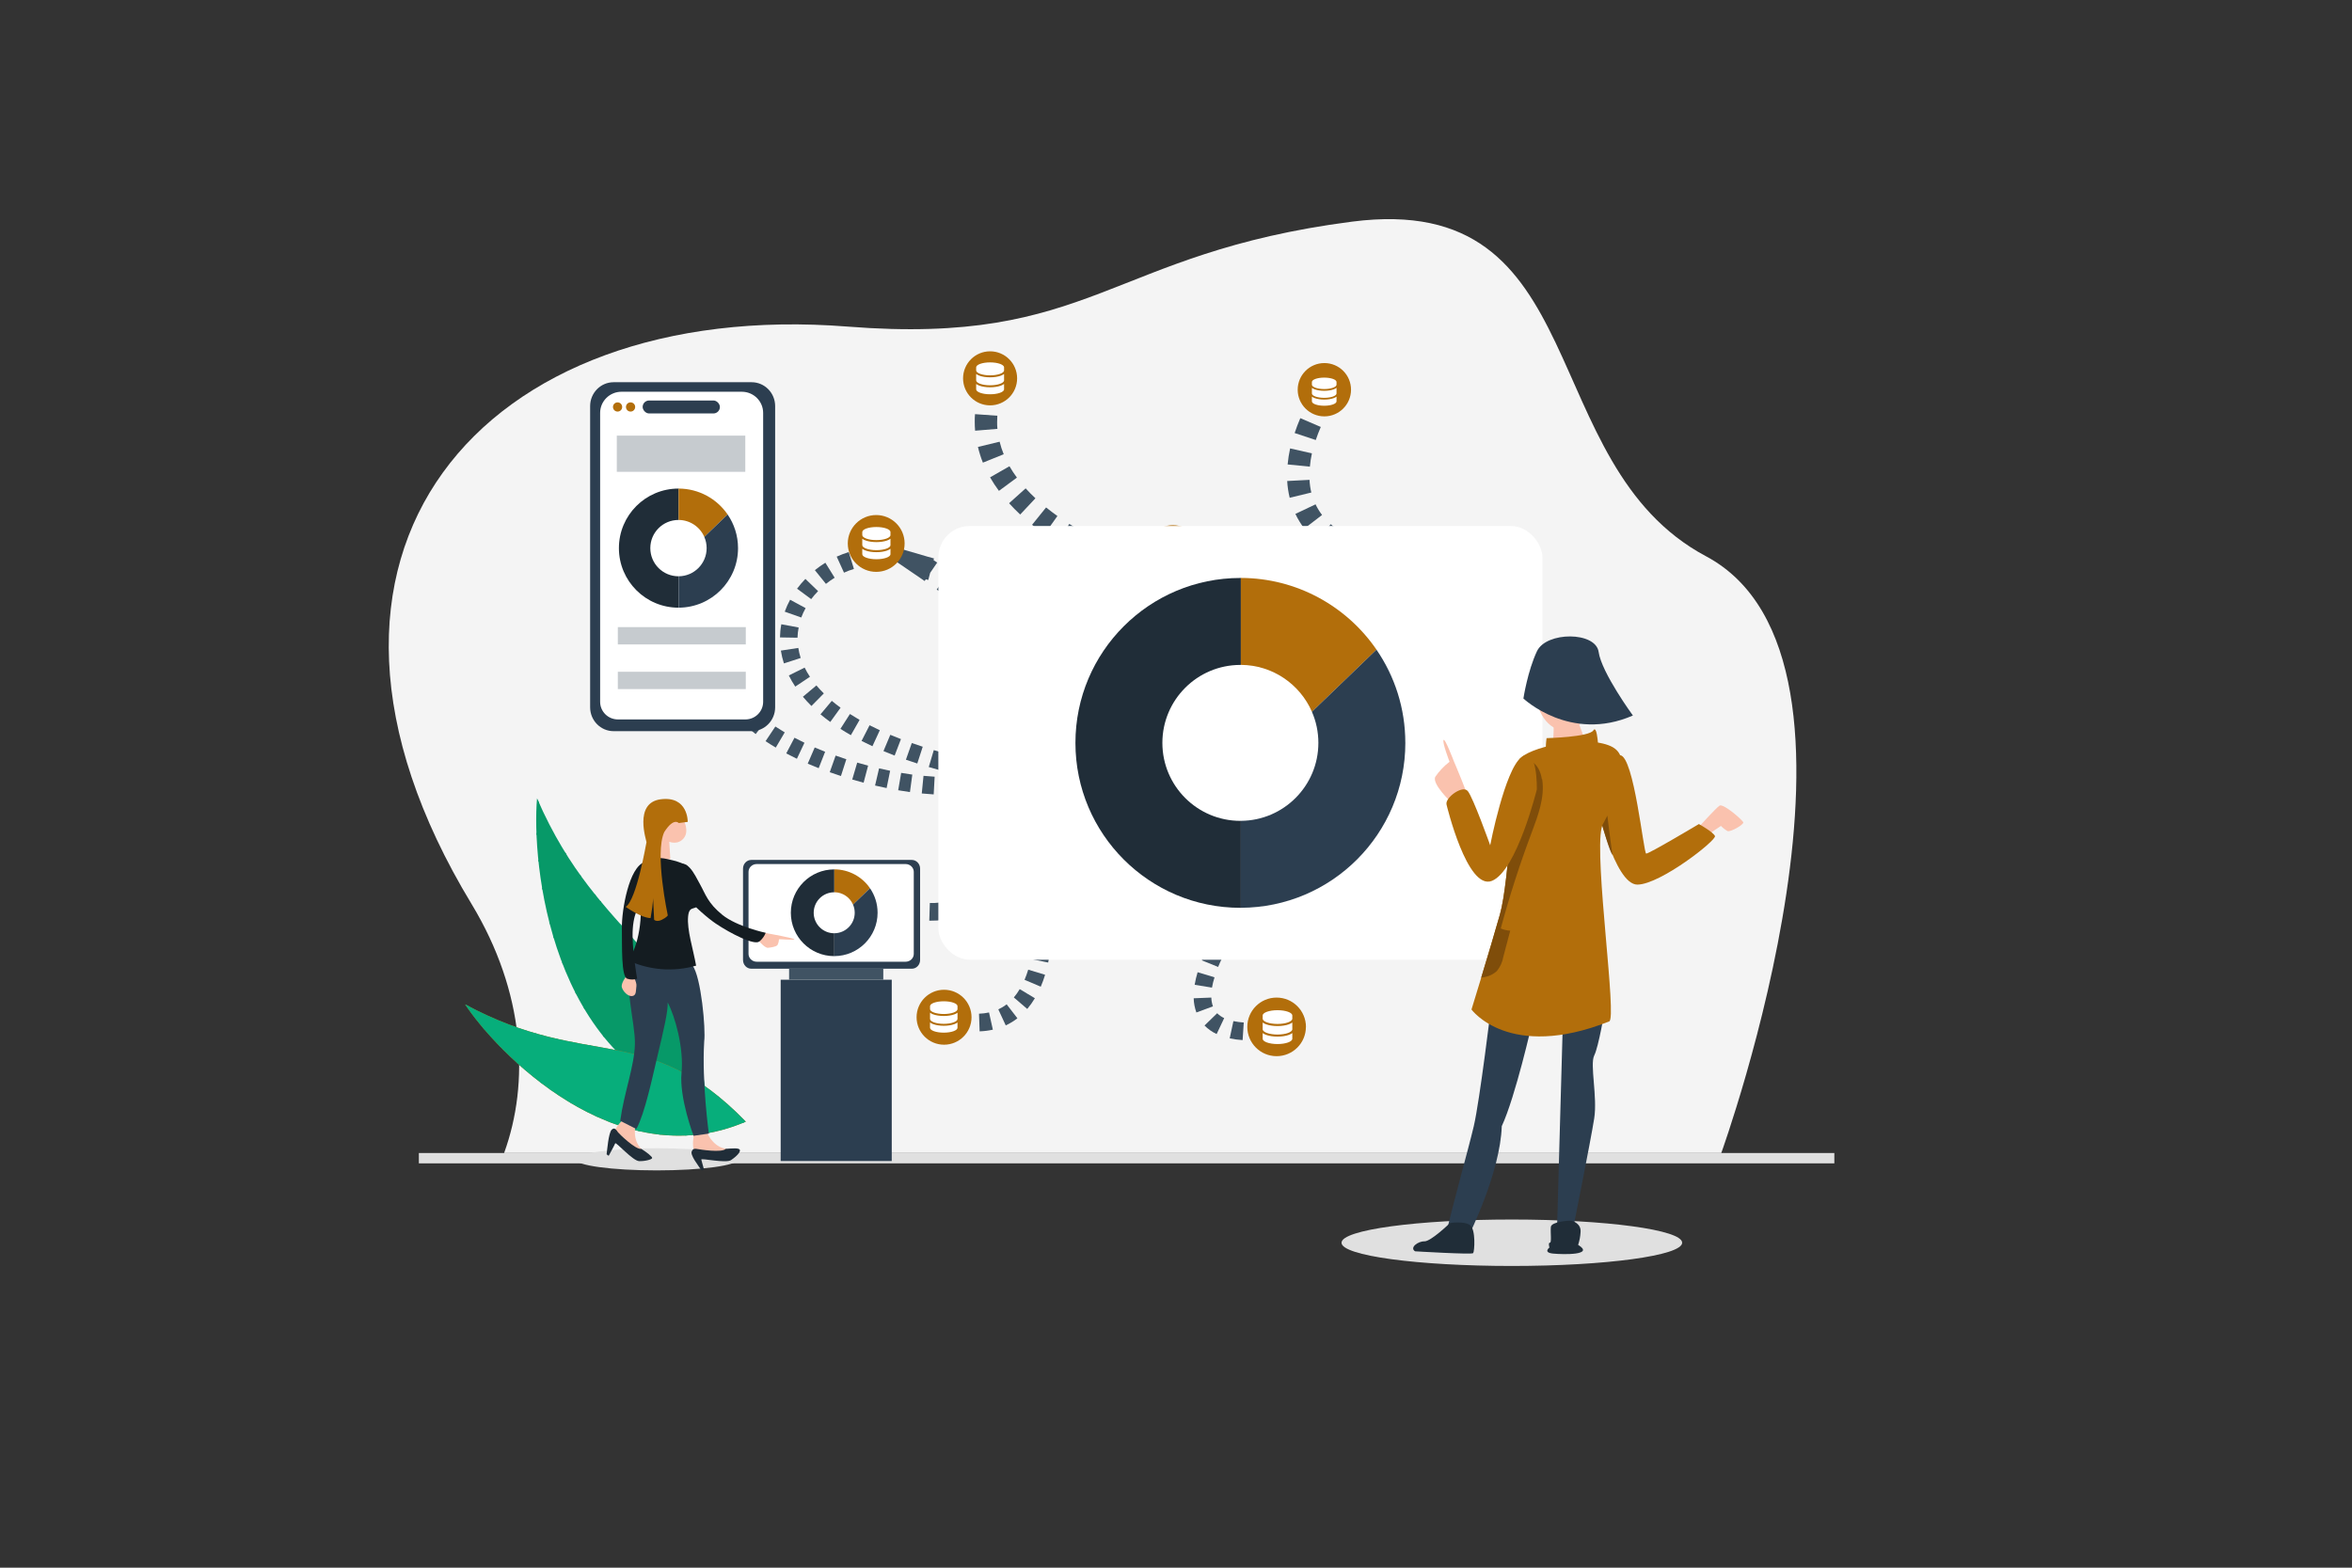 <?xml version="1.0" encoding="UTF-8"?>
<svg xmlns="http://www.w3.org/2000/svg" xmlns:xlink="http://www.w3.org/1999/xlink" id="Laag_1" data-name="Laag 1" viewBox="0 0 1200 800">
  <rect x="0" y="0" width="1200" height="800" fill="#333333" stroke="none"/>
  <defs>
    <style>
      .cls-1 {
        fill: none;
      }

      .cls-2 {
        clip-path: url(#clippath);
      }

      .cls-3 {
        fill: #fac2ae;
      }

      .cls-4 {
        fill: #f4f4f4;
      }

      .cls-5 {
        fill: #fff;
      }

      .cls-6 {
        fill: #7f4d0a;
      }

      .cls-7 {
        fill: #b26e0b;
      }

      .cls-8 {
        fill: #e0e0e0;
      }

      .cls-9 {
        fill: #202d38;
      }

      .cls-10 {
        fill: #07ae7b;
      }

      .cls-11 {
        fill: #079968;
      }

      .cls-12 {
        fill: #405363;
      }

      .cls-13 {
        fill: #141c21;
      }

      .cls-14 {
        fill: #2c3e50;
      }

      .cls-15 {
        clip-path: url(#clippath-1);
      }

      .cls-16 {
        fill: #1f3242;
        isolation: isolate;
        opacity: .25;
      }
    </style>
    <clipPath id="clippath">
      <path class="cls-1" d="m360.82,563.7c-8.64-82.81-53.94-80.53-86.82-156.31-2.8,32.31,6.27,134.74,86.82,156.31"></path>
    </clipPath>
    <clipPath id="clippath-1">
      <path class="cls-10" d="m380.53,572.38c-50.43-51.8-80.08-25.88-143.24-59.85,15.45,23.53,76.73,88.47,143.24,59.85"></path>
    </clipPath>
  </defs>
  <rect class="cls-8" x="213.7" y="588.39" width="722.19" height="5.28"></rect>
  <path class="cls-4" d="m257.2,588.39h621s91.2-251.77-7.79-304.53c-88.51-47.16-56.1-186.86-180.61-170.75s-132.12,63.41-257.34,53.55c-186.17-14.66-300.59,115.2-191.89,294.62,27.43,45.33,29.62,91.29,16.63,127.11Z"></path>
  <path class="cls-5" d="m408.07,513.93v17.21s11-8.49,10.87-8.61-10.87-8.6-10.87-8.6"></path>
  <path class="cls-12" d="m424.64,534.49l-1.47-.94,4.9-7.55,1.38.88-4.81,7.61Z"></path>
  <path class="cls-12" d="m571.18,483.93l-8.95-.93c0-.52.1-1,.13-1.53l9,.62c-.06.61-.11,1.22-.18,1.84Z"></path>
  <path class="cls-12" d="m483.27,524l-1.72-.51,2.68-8.6c.51.16,1,.32,1.52.46l-2.48,8.65Z"></path>
  <path class="cls-12" d="m499.81,526.3l-.31-9c1.72-.06,3.43-.27,5.11-.63l1.95,8.78c-2.22.49-4.48.78-6.75.85Zm-6.63-.27c-2.16-.24-4.3-.61-6.41-1.1l2-8.78c1.78.41,3.58.73,5.4.94l-.99,8.94Zm19.95-2.77l-3.78-8.17c1.51-.7,2.94-1.56,4.25-2.58l5.49,7.13c-1.84,1.43-3.84,2.64-5.96,3.62h0Zm11-8.37l-6.87-5.89c1.12-1.33,2.12-2.75,3-4.24l7.74,4.64c-1.15,1.94-2.46,3.77-3.91,5.49h.04Zm6.87-11.38l-8.27-3.51c.72-1.69,1.34-3.41,1.87-5.17l8.61,2.6c-.62,2.07-1.36,4.1-2.21,6.08Zm3.77-12.32l-8.82-1.8c.37-1.81.68-3.68.91-5.57l8.93,1.09c-.25,2.09-.6,4.24-1.01,6.28h-.01Zm1.54-12.65l-9-.31v-.62l9,.25v.68Z"></path>
  <path class="cls-12" d="m527.35,476.12v-1c.04.34.12.68.26,1h-.26Zm1.11,0l7.26-3.81c.52,1.16.73,2.44.63,3.71l-7.89.1Z"></path>
  <path class="cls-12" d="m458.43,466.45l-1.69-.69,3.52-8.28c.48.2,1,.4,1.44.58l-3.27,8.39Z"></path>
  <path class="cls-12" d="m475.45,469.81h-1.33l.29-9c1.67.06,3.34-.02,5-.23l1.13,8.93c-1.69.21-3.39.31-5.09.3Zm-7.63-.69c-2.06-.37-4.09-.88-6.09-1.51l2.71-8.58c1.64.52,3.31.93,5,1.23l-1.62,8.86Zm19-.95l-2.57-8.63c1.58-.47,3.11-1.07,4.59-1.8l4,8.08c-1.95.95-3.97,1.73-6.05,2.35h.03Zm11.55-5.73l-5.37-7.22c.59-.44,1.16-.92,1.7-1.42l6.14,6.58c-.79.73-1.63,1.42-2.5,2.06h.03Z"></path>
  <path class="cls-12" d="m502.25,458.91l-4.1-3.58,5.56-2.85c1.53,3-.71,5.58-1.46,6.43Zm-6.73-5.91v-.05c.09-.11.17-.2.23-.29-.08.11-.16.22-.23.34Z"></path>
  <path class="cls-12" d="m370.43,357.52c-.3-.58-.59-1.17-.85-1.75l8.22-3.67c.19.43.4.86.62,1.28l-7.99,4.14Z"></path>
  <path class="cls-12" d="m482.52,405.57v-9c2,0,3.83-.07,5.55-.21l.69,9c-1.96.13-4.06.2-6.24.21Zm-6.15-.18c-2-.11-4-.27-6.08-.48l.89-9c1.95.19,3.86.34,5.68.44l-.49,9.04Zm18.74-.88l-1.73-8.84c.4-.07.78-.16,1.15-.24l2.05,8.76-1.47.32Zm-30.85-.31c-1.95-.28-4-.59-6-.93l1.52-8.87c1.91.33,3.82.62,5.68.88l-1.2,8.92Zm-11.91-2.05c-1.94-.39-3.92-.83-5.89-1.29l2.05-8.76c1.88.44,3.78.85,5.64,1.23l-1.8,8.82Zm-11.74-2.74c-1.93-.51-3.89-1.06-5.8-1.62l2.54-8.63c1.83.54,3.7,1.06,5.56,1.55l-2.3,8.7Zm-11.56-3.41c-1.92-.62-3.84-1.27-5.71-1.94l3-8.48c1.78.64,3.62,1.27,5.46,1.86l-2.75,8.56Zm-11.36-4c-1.89-.74-3.77-1.51-5.59-2.3l3.57-8.26c1.72.74,3.51,1.48,5.31,2.19l-3.29,8.37Zm-11.11-4.8c-1.86-.89-3.69-1.8-5.44-2.73l4.2-8c1.64.87,3.36,1.73,5.1,2.56l-3.86,8.17Zm-10.78-5.71c-1.8-1.06-3.56-2.16-5.21-3.27l5-7.48c1.51,1,3.12,2,4.78,3l-4.57,7.75Zm-10.25-6.89c-1.7-1.32-3.32-2.68-4.8-4l6.08-6.64c1.3,1.19,2.72,2.39,4.23,3.55l-5.51,7.09Zm-9.27-8.6c-1.45-1.63-2.79-3.37-4-5.19l7.55-4.91c.96,1.46,2.02,2.86,3.18,4.17l-6.73,5.93Z"></path>
  <path class="cls-12" d="m498.42,403.71l-2.51-8.64c.46-.13.9-.28,1.32-.43l3.08,8.46c-.61.21-1.24.42-1.89.61Z"></path>
  <path class="cls-12" d="m500.73,398.09c-1.11-.22-2.2-.45-3.29-.69l1.89-8.8,3.22.68-1.82,8.81Zm-9.22-2c-2-.46-3.97-.94-5.91-1.43l2.21-8.72c1.87.47,3.79.93,5.74,1.39l-2.04,8.76Zm-11.79-3c-2-.55-3.95-1.11-5.86-1.67l2.56-8.63c1.85.55,3.74,1.08,5.67,1.61l-2.37,8.69Zm-11.72-3.47c-2-.63-3.91-1.28-5.8-1.94l3-8.5c1.81.64,3.69,1.27,5.58,1.88l-2.78,8.56Zm-11.55-4.05c-1.93-.74-3.85-1.51-5.7-2.29l3.49-8.3c1.76.74,3.59,1.48,5.43,2.18l-3.22,8.41Zm-11.33-4.77c-1.89-.87-3.76-1.78-5.55-2.7l4.09-8c1.69.86,3.45,1.72,5.23,2.54l-3.77,8.16Zm-11-5.64c-1.84-1.05-3.63-2.13-5.33-3.22l4.85-7.58c1.57,1,3.23,2,4.93,3l-4.45,7.8Zm-10.51-6.74c-1.73-1.26-3.4-2.56-5-3.88l5.78-6.89c1.41,1.17,2.92,2.35,4.48,3.49l-5.26,7.28Zm-9.61-8.15c-1.56-1.53-3-3.12-4.36-4.71l6.9-5.78c1.15,1.37,2.42,2.75,3.78,4.08l-6.32,6.41Zm-8.26-9.89c-1.21-1.82-2.31-3.73-3.28-5.69l8.07-4c.8,1.62,1.7,3.18,2.71,4.68l-7.5,5.01Zm-5.79-11.84c-.68-2.13-1.2-4.32-1.55-6.53l8.9-1.36c.27,1.74.67,3.45,1.21,5.12l-8.56,2.77Zm7-13.11l-9-.15c.04-2.25.26-4.5.68-6.71l8.85,1.65c-.34,1.72-.54,3.46-.59,5.21h.06Zm1.91-10.29l-8.48-3c.76-2.1,1.67-4.13,2.73-6.09l7.92,4.28c-.86,1.54-1.61,3.15-2.23,4.81h.06Zm5.05-9.38l-7.25-5.34c1.31-1.76,2.73-3.43,4.25-5l6.48,6.24c-1.27,1.29-2.45,2.66-3.54,4.1h.06Zm7.49-7.8l-5.65-7c1.71-1.37,3.49-2.63,5.35-3.79l4.74,7.65c-1.56.97-3.07,2.03-4.5,3.18l.06-.04Zm9.22-5.71l-3.73-8.19c2-.91,4.05-1.69,6.15-2.34l2.63,8.61c-1.74.53-3.45,1.17-5.11,1.92h.06Zm10.27-3.12l-1.39-8.89c2.21-.35,4.44-.53,6.67-.53v9c-1.79,0-3.57.14-5.34.42h.06Z"></path>
  <path class="cls-12" d="m519.04,328.9l-3.39-2.37,6.44-9.4,3.44,2.37-6.49,9.4Zm-9.72-6.59l-6.33-4.29,6.44-9.4,6.33,4.29-6.44,9.4Zm-12.53-8.58l-6.33-4.29,5.86-8.57,1.94-11.07c2.53.43,4.96.82,7.34,1.16l-1.62,11.28c-1.63-.23-3.3-.49-5.06-.77l4.18,2.86-6.3,9.4Zm-12.53-8.58l-6.33-4.29,3.8-5.49,1.99-8.54c2.4.56,4.86,1.09,7.28,1.58l-1.35,6.64,1.03.7-1.59,2.39-.28,1.37-.58-.11-3.95,5.76Zm44.13-1h-.87l.08-11.39h.8c2.21,0,4.37-.06,6.33-.2l.73,11.39c-2.2.06-4.62.14-7.06.14v.06Zm-8.78-.28c-2.53-.16-5.14-.38-7.82-.67l1.2-11.39c2.53.27,4.97.48,7.33.62l-.71,11.44Zm24.05-.85l-1.85-11.24c2.23-.35,4.44-.87,6.59-1.54l3.44,10.86c-2.69.82-5.44,1.44-8.23,1.86l.04.06Zm16.29-5.52l-5.76-9.83c.76-.44,1.49-.94,2.18-1.48-.95-.44-1.99-.94-3.09-1.48l5.06-10.21c2.85,1.4,5.18,2.44,6.63,3.06l-3.8,8.78,6.02,5.14c-2.06,2.4-4.51,4.44-7.25,6.02Zm-88.17-1l-32.91-22.49,34.36,10.05s1.27.35,3.29.91l-.23.85,1.87,1.27-3.59,5.24-.95,3.63-1.27-.34-.58.89Zm74.52-15.47c-2.32-1.27-4.61-2.65-6.8-4.02l6.05-9.64c2.02,1.27,4.15,2.53,6.33,3.72l-5.58,9.95Zm-13.4-8.42c-2.2-1.56-4.33-3.18-6.33-4.8l7.15-8.86c1.82,1.48,3.8,2.95,5.78,4.37l-6.61,9.29Zm-12.39-10.05c-2.01-1.89-3.92-3.8-5.67-5.76l8.45-7.59c1.53,1.7,3.21,3.4,4.99,5.06l-7.77,8.29Zm-10.85-12.07c-1.64-2.21-3.15-4.51-4.52-6.9l9.9-5.66c1.15,2,2.42,3.94,3.8,5.8l-9.18,6.76Zm-8.18-14.4c-1.04-2.61-1.88-5.28-2.53-8.01l11.07-2.68c.53,2.18,1.22,4.32,2.08,6.4l-10.62,4.29Zm-3.97-16.3c-.13-1.49-.19-3-.19-4.49s0-2.65.14-3.96l11.39.81c-.08,1.05-.11,2.11-.11,3.16s0,2.37.15,3.54l-11.38.94Zm12.29-14.35l-11.14-2.4c.58-2.71,1.35-5.38,2.28-7.99l10.73,3.8c-.76,2.14-1.38,4.33-1.87,6.54v.05Z"></path>
  <path class="cls-12" d="m736.46,295.58c-1.62,0-3.2-.15-4.75-.25l.72-11.39c1.48.1,2.99.18,4.52.24l-.49,11.4Zm-12.52-.89c-2.66-.27-5.28-.59-7.78-.96l1.65-11.26c2.34.34,4.8.65,7.29.9l-1.15,11.33Zm-15.55-2.32c-2.67-.53-5.28-1.14-7.75-1.8l2.95-11.01c2.23.59,4.59,1.15,7.04,1.63l-2.24,11.18Zm-15.43-4.18c-2.56-.9-5.07-1.93-7.53-3.09l4.85-10.3c2.02.95,4.2,1.85,6.49,2.66l-3.81,10.73Zm-14.82-7.07c-2.39-1.51-4.65-3.2-6.77-5.06l7.59-8.53c1.67,1.48,3.46,2.82,5.34,4.01l-6.16,9.58Zm-12.66-11.39c-1.78-2.32-3.32-4.83-4.57-7.48l10.29-4.89c.91,1.92,2.02,3.74,3.32,5.43l-9.04,6.94Zm-7.48-15.73c-.69-2.8-1.11-5.66-1.27-8.54l11.39-.59c.1,2.18.41,4.34.91,6.47l-11.04,2.67Zm10.34-15.86l-11.39-1.13c.26-2.75.68-5.48,1.27-8.18l11.12,2.53c-.49,2.23-.83,4.49-1.04,6.77h.04Zm3-13.58l-10.81-3.58c.84-2.53,1.8-5.06,2.89-7.59l10.45,4.49c-.99,2.27-1.84,4.49-2.57,6.68h.04Zm5.62-13.1l-10.12-5.3c1.26-2.44,2.64-4.82,4.15-7.11l9.44,6.33s-1.54,2.35-3.51,6.09h.04Z"></path>
  <path class="cls-12" d="m640.42,530.85l-.29-9c1.78-.06,3.69-.19,5.67-.39l.92,8.95c-2.19.23-4.31.38-6.3.44Zm-6.43-.08c-2.22-.14-4.42-.43-6.59-.89l1.89-8.8c1.74.36,3.51.6,5.28.71l-.58,8.98Zm-13.26-3.09c-2.3-1.07-4.4-2.55-6.18-4.36l6.46-6.26c1.04,1.03,2.25,1.88,3.58,2.49l-3.86,8.13Zm-10.33-11c-.84-2.33-1.31-4.78-1.38-7.25l9-.36c.04,1.53.32,3.04.83,4.48l-8.45,3.13Zm8-12.69l-8.88-1.44c.36-2.17.87-4.32,1.51-6.42l8.62,2.6c-.55,1.73-.98,3.49-1.29,5.27h.04Zm3.12-10.54l-8.34-3.38c.76-1.88,1.63-3.82,2.58-5.77l8.08,4c-.9,1.75-1.68,3.49-2.36,5.18l.04-.03Zm5-10.26l-7.83-4.44c1.87-3.29,3.28-5.36,3.33-5.45l7.44,5.07-3.72-2.53,3.72,2.53s-1.31,1.91-2.97,4.85l.03-.03Z"></path>
  <path class="cls-7" d="m612.86,282.46c0,7.98-6.47,14.44-14.44,14.44s-14.44-6.47-14.44-14.44,6.47-14.44,14.44-14.44h0c7.98,0,14.44,6.47,14.44,14.44"></path>
  <path class="cls-7" d="m518.94,193.06c0,7.61-6.16,13.79-13.78,13.8-7.61,0-13.79-6.16-13.8-13.78,0-7.61,6.16-13.79,13.78-13.8h.02c7.61,0,13.77,6.17,13.78,13.78"></path>
  <path class="cls-7" d="m506.27,294.29c0,7.47-6.04,13.52-13.5,13.53-7.47,0-13.52-6.04-13.53-13.5,0-7.47,6.04-13.52,13.5-13.53h.01c7.46,0,13.51,6.04,13.52,13.5"></path>
  <path class="cls-7" d="m380.34,343.82c0,9.44-7.64,17.09-17.08,17.1s-17.09-7.64-17.1-17.08,7.64-17.09,17.08-17.1h.02c9.43,0,17.08,7.65,17.08,17.08"></path>
  <g>
    <rect class="cls-5" x="478.75" y="268.42" width="308.19" height="221.33" rx="16.03" ry="16.03"></rect>
    <g>
      <path class="cls-9" d="m593.05,379.09c0,21.98,17.82,39.8,39.8,39.8.08,0,.16,0,.24,0v44.37h-.24c-46.48,0-84.16-37.68-84.16-84.16s37.68-84.16,84.16-84.16h.24v44.37c-.08,0-.16,0-.24,0-21.98,0-39.8,17.82-39.8,39.8Z"></path>
      <path class="cls-7" d="m702.29,331.52l-32.93,31.71c-6.09-14.02-20.03-23.85-36.27-23.94v-44.37c28.73.08,54.07,14.55,69.2,36.59Z"></path>
      <path class="cls-14" d="m717.01,379.09c0,46.4-37.55,84.03-83.93,84.16v-44.37c21.87-.13,39.56-17.89,39.56-39.79,0-5.63-1.17-11-3.29-15.86l32.93-31.71c9.29,13.53,14.72,29.91,14.72,47.57Z"></path>
    </g>
  </g>
  <path class="cls-7" d="m495.68,519.1c0,7.74-6.28,14.02-14.02,14.02s-14.02-6.28-14.02-14.02c0-7.74,6.28-14.02,14.02-14.02h0c7.74,0,14.02,6.28,14.02,14.02"></path>
  <path class="cls-7" d="m689.3,198.86c0,7.51-6.08,13.61-13.59,13.62-7.51,0-13.61-6.08-13.62-13.59,0-7.51,6.08-13.61,13.59-13.62h.03c7.51,0,13.59,6.09,13.59,13.59"></path>
  <path class="cls-7" d="m666.28,524.02c0,8.26-6.69,14.95-14.95,14.95s-14.95-6.69-14.95-14.95c0-8.26,6.69-14.95,14.95-14.95.01,0,.02,0,.03,0,8.25.03,14.92,6.7,14.95,14.95"></path>
  <g>
    <path class="cls-8" d="m858.25,634.18c0,6.54-38.91,11.85-86.9,11.85s-86.9-5.24-86.9-11.85,38.91-11.85,86.9-11.85,86.9,5.24,86.9,11.85"></path>
    <path class="cls-14" d="m737.4,631.37l12.03-.96s16.03-32.06,16.78-55.72c6.99-15.07,15.47-52.66,15.47-52.66l-20.71-9.93s-6.03,49.85-9.05,62.62c-3.02,12.78-10.29,38.14-14.49,56.65"></path>
    <path class="cls-14" d="m797.35,522.41l-3.06,108.96h7.45s9.93-49.62,11.64-60.68c1.71-11.06-2.29-27.48,0-32.06s5.35-23.09,5.35-23.09l-21.38,6.87Z"></path>
    <path class="cls-9" d="m722.01,638.55s28.94,1.75,29.61.93,1.43-12.13-1.63-14.31-10.21-1.05-10.21-1.05c0,0-9.72,9.44-13.07,9.35s-7.69,3.3-4.7,5.09"></path>
    <path class="cls-9" d="m790.64,636.51s-3.64,2.67,1.75,3.2,21.36.82,12.78-4.44c.7-2.1,1.12-4.28,1.24-6.48.38-4.39-3.81-5.63-4.67-5.82s-10.22.38-10.49,3.15.49,8.02-.47,8.02-.28,2.38-.28,2.38"></path>
    <path class="cls-3" d="m866.64,422.12s8.74-9.67,10.66-10.98,11.8,7.38,12.13,8.51-6.55,5.09-8.04,4.44c-1.24-.71-2.37-1.59-3.36-2.62l-7.13,4.81-4.26-4.16Z"></path>
    <path class="cls-7" d="m814.31,409.26s9.35,42.35,21.17,42.16,40.46-22.72,39.5-24.8-8.2-6.1-8.2-6.1c0,0-25.57,15.26-26.9,15.07s-6.19-49.69-13.3-50.21-12.23,23.89-12.23,23.89"></path>
    <path class="cls-7" d="m750.76,515.16s19.09,26.32,70.23,6.1c4.19-1.14-7.64-82.81-3.83-98.84,3.81-16.03,17.86-35.5,4.74-41.6-13.13-6.1-43.28.77-46.7,6.87-3.5,8.39-4.96,61.44-9.93,79-4.96,17.57-14.51,48.47-14.51,48.47"></path>
    <path class="cls-6" d="m786.66,397.65c-.54-3.58-2.11-7.36-5.35-9.04-1.85-.82-3.84-1.28-5.86-1.38-.1.12-.18.25-.26.38-3.5,8.39-4.96,61.44-9.93,79-2.6,9.23-6.48,22.13-9.56,32.32.51-.1,1.05-.16,1.56-.28,2.38-.4,4.6-1.46,6.4-3.06,1.76-2.12,2.91-4.67,3.36-7.39l3.5-13.27c-1.66-.09-3.3-.47-4.82-1.14,4.45-16.51,9.69-32.79,15.73-48.85,3.27-8.74,6.83-18.02,5.4-27.3"></path>
    <path class="cls-3" d="m740.93,409.89c-.49-.37-10.57-9.95-8.62-13.51,2-2.92,4.44-5.49,7.25-7.64,0,0-3.69-9.6-3.08-11.08s5.24,10.7,5.24,10.7c0,0,7.87,18.33,7.13,19.07s-7.99,2.46-7.99,2.46"></path>
    <path class="cls-7" d="m738.03,410.59s10.49,44.01,23.16,38.92,22.9-46.61,22.9-46.61c0,0,.58-22.83-7.88-16.46-8.46,6.36-15.91,44.9-15.91,44.9,0,0-8.74-24.47-11.45-27.67s-11.69,3.5-10.82,6.87"></path>
    <path class="cls-6" d="m817.45,421.25l2.64-5.03s1.54,13.28,2.64,20.01c-1.24-.79-5.24-14.98-5.24-14.98"></path>
    <path class="cls-3" d="m812.93,351.75c0,11.62-6.61,20.97-14.75,20.97s-14.77-9.42-14.77-20.97,6.61-21.06,14.77-21.06,14.75,9.44,14.75,21.06"></path>
    <path class="cls-3" d="m804.66,366.7c0,.38,5.72,15.52,5.72,15.52l-18.82,3.2s1.91-13.58.77-18.04,12.34-.63,12.34-.63"></path>
    <path class="cls-7" d="m789.07,376.68s21.69-.51,23.86-3.95,2.67,11.2,2.67,11.2c0,0-23.54,2.92-25.69,2.41s-.84-9.67-.84-9.67"></path>
    <path class="cls-14" d="m777.18,356.39s23.91,22.72,55.93,8.74c0,0-16.03-21.95-17.48-32.44s-26.69-10.49-31.46-.38c-4.77,10.1-6.9,24.03-6.9,24.03"></path>
  </g>
  <path class="cls-7" d="m461.54,277.33c0,8.01-6.49,14.5-14.5,14.5s-14.5-6.49-14.5-14.5,6.49-14.5,14.5-14.5h0c8.01,0,14.5,6.49,14.5,14.5"></path>
  <path class="cls-14" d="m465.23,494.34h-81.93c-2.32,0-4.21-1.99-4.21-4.45h0v-46.61c0-2.46,1.88-4.45,4.21-4.45h81.93c2.32,0,4.21,1.99,4.21,4.45h0v46.61c0,2.46-1.88,4.45-4.21,4.45h0"></path>
  <path class="cls-5" d="m386.06,440.93h75.99c2.29,0,4.16,1.79,4.16,4v41.84c0,2.21-1.86,4-4.16,4h-75.99c-2.29,0-4.16-1.79-4.16-4v-41.84c0-2.21,1.86-4,4.16-4Z"></path>
  <g>
    <path class="cls-9" d="m415.15,465.78c0,5.78,4.69,10.47,10.47,10.47.02,0,.04,0,.06,0v11.67h-.06c-12.22,0-22.13-9.91-22.13-22.13s9.91-22.13,22.13-22.13h.06v11.67s-.04,0-.06,0c-5.78,0-10.47,4.69-10.47,10.47Z"></path>
    <path class="cls-7" d="m443.88,453.27l-8.66,8.34c-1.6-3.69-5.27-6.27-9.54-6.3v-11.67c7.55.02,14.22,3.83,18.2,9.62Z"></path>
    <path class="cls-14" d="m447.75,465.78c0,12.2-9.88,22.1-22.07,22.13v-11.67c5.75-.03,10.4-4.71,10.4-10.46,0-1.48-.31-2.89-.86-4.17l8.66-8.34c2.44,3.56,3.87,7.87,3.87,12.51Z"></path>
  </g>
  <rect class="cls-14" x="398.3" y="499.96" width="56.67" height="92.52"></rect>
  <rect class="cls-12" x="402.6" y="494.21" width="48.06" height="5.75"></rect>
  <g>
    <path class="cls-3" d="m385.09,478.95l2.56,1.71s2.68,3.23,4.31,3,3.59-.42,4.65-1.3c.5-.92.77-1.95.81-3,0-.28,7.89.57,7.89,0s-12.79-2.95-14.66-3.2c-6.15-.83-4.5-.2-4.5-.2l-1.06,2.99Z"></path>
    <g>
      <path class="cls-11" d="m360.82,563.7c-8.64-82.81-53.94-80.53-86.82-156.31-2.8,32.31,6.27,134.74,86.82,156.31"></path>
      <g class="cls-2">
        <g>
          <path class="cls-11" d="m274.3,406.72c-.67,6.24,1.86,12.21,4.07,17.9s4.47,11.19,6.87,16.72c4.8,11.04,10.01,21.88,15.64,32.53,5.63,10.65,11.63,21.16,18,31.55,6.34,10.33,12.98,20.47,19.92,30.43,6.94,9.96,14.07,19.7,21.4,29.22l2.79,3.61c.34.44,1.05-.06.71-.49-7.35-9.49-14.51-19.15-21.49-28.97-6.98-9.82-13.62-19.79-19.91-29.9-6.37-10.18-12.42-20.55-18.14-31.12-5.72-10.57-11.05-21.33-16-32.29-2.45-5.45-4.78-10.95-7-16.5-1.13-2.83-2.25-5.67-3.32-8.52-1.21-2.98-2.1-6.08-2.63-9.25-.22-1.58-.24-3.18-.08-4.76.06-.55-.78-.71-.85-.16"></path>
          <path class="cls-11" d="m285.98,440.95c2.33-4.8,5.81-8.92,8.13-13.72.65-1.33,1.19-2.72,1.6-4.15.15-.53-.7-.69-.85-.16-1.44,5.09-4.76,9.34-7.5,13.78-.79,1.26-1.51,2.55-2.16,3.88-.1.22-.01.47.2.58.22.1.47.01.58-.21"></path>
          <path class="cls-11" d="m292.32,454.71c2.48-4.8,5.15-9.51,8-14.13.8-1.33,1.62-2.63,2.45-3.88.3-.46-.48-.83-.78-.37-2.93,4.55-5.68,9.22-8.26,14-.73,1.33-1.45,2.68-2.15,4.05-.1.22-.01.47.2.58.22.1.47.01.58-.21h0"></path>
          <path class="cls-11" d="m298.19,467.14c1.59-3.27,3.42-6.43,5.47-9.44,1.91-3.08,3.59-6.3,5-9.64.8-1.88,1.51-3.8,2.14-5.75.05-.23-.1-.45-.33-.5,0,0,0,0-.01,0-.23-.04-.45.11-.5.34-1.13,3.46-2.53,6.82-4.19,10.05-1.63,3.19-3.6,6.16-5.48,9.2-1.09,1.72-2.06,3.51-2.89,5.36-.22.51.55.88.77.38"></path>
          <path class="cls-11" d="m299.8,470.55c3.27-5.56,7.17-10.73,11.64-15.38,1.27-1.33,2.57-2.61,3.92-3.82.17-.17.17-.44,0-.61-.17-.17-.44-.17-.61,0-.01.01-.03.03-.04.04-4.81,4.39-9.08,9.33-12.74,14.72-1,1.53-2,3.08-3,4.67-.28.48.5.85.78.37"></path>
          <path class="cls-11" d="m310.24,488.85c-.17-1.82.75-3.52,1.47-5.12.8-1.78,1.61-3.56,2.43-5.33,1.64-3.55,3.31-7.07,5-10.57.97-1.96,1.97-3.91,3-5.85.26-.49-.52-.86-.77-.37-3.66,7.06-7.05,14.25-10.32,21.49-.82,1.83-1.86,3.75-1.67,5.82.02.24.23.41.46.39s.41-.23.39-.46h0"></path>
          <path class="cls-11" d="m312.49,493.11c4.06-7.44,7.65-15.12,10.75-23,.87-2.21,1.7-4.44,2.49-6.69.19-.52-.59-.89-.77-.37-2.82,8-6.14,15.82-9.94,23.41-1.07,2.12-2.17,4.23-3.31,6.32-.27.49.51.86.78.37"></path>
          <path class="cls-11" d="m318.74,503.16c2.37-6,4.77-12,8.49-17.28,1.03-1.47,2.17-2.86,3.42-4.15.38-.4-.28-1-.66-.56-4.49,4.67-7.44,10.54-9.93,16.46-.72,1.71-1.41,3.43-2.09,5.16-.2.51.57.88.77.37"></path>
          <path class="cls-11" d="m329.02,519.95c2.67-6.62,6.13-12.89,10.29-18.68,1.18-1.64,2.42-3.24,3.7-4.8.13-.2.07-.47-.14-.59-.16-.1-.37-.08-.51.04-4.6,5.54-8.53,11.61-11.68,18.09-.88,1.82-1.7,3.67-2.46,5.54-.2.51.57.89.78.37"></path>
          <path class="cls-11" d="m331.05,522.86c1.72-5.59,4.61-10.74,8.5-15.1,1.08-1.22,2.24-2.37,3.46-3.45.41-.36-.08-1.07-.49-.71-4.51,3.97-8.1,8.86-10.54,14.35-.69,1.56-1.28,3.16-1.78,4.79-.16.53.69.69.85.16"></path>
          <path class="cls-11" d="m338.32,533.65c2.19-7.41,6.08-14.21,11.36-19.86,1.49-1.6,3.09-3.09,4.78-4.47.43-.35-.06-1.06-.49-.71-6.13,5.01-11,11.39-14.21,18.63-.9,2.03-1.67,4.12-2.29,6.25-.16.53.69.69.85.16"></path>
          <path class="cls-11" d="m345.41,543.73c1.22-6.14,5.1-11.26,9.33-15.69,1.27-1.34,2.59-2.63,3.91-3.92.39-.39-.27-.94-.66-.56-4.59,4.49-9.26,9.17-11.88,15.13-.69,1.57-1.21,3.2-1.55,4.88-.04.23.11.46.35.51.23.04.46-.11.51-.35"></path>
          <path class="cls-11" d="m346.68,545.4c2.15-6.25,6.28-11.63,11.77-15.31.47-.31,0-1-.49-.71-4.34,2.94-7.87,6.91-10.28,11.57-.67,1.31-1.25,2.66-1.73,4.05-.18.52.6.89.78.37"></path>
          <path class="cls-11" d="m294.17,459.49c-5.17-1.68-10.18-3.81-15.26-5.72-4.92-1.96-10.02-3.43-15.23-4.39-2.92-.49-5.88-.68-8.83-.54-.55,0-.48.88.07.85,5.24-.15,10.46.57,15.47,2.11,5.13,1.47,10.08,3.49,15,5.43,2.83,1.09,5.67,2.16,8.56,3.1.23.04.45-.11.5-.34.04-.23-.11-.45-.34-.5"></path>
          <path class="cls-11" d="m287.07,444.23c-7.03-2.36-13.63-5.87-19.53-10.37-1.68-1.27-3.29-2.63-4.83-4.05-.41-.38-1,.28-.56.65,5.51,5.08,11.82,9.22,18.67,12.26,1.91.82,3.86,1.58,5.86,2.28.52.18.9-.6.37-.77"></path>
          <path class="cls-11" d="m280.74,429.53c-4.48-2.6-8.66-5.67-12.49-9.16-.42-.38-1,.28-.56.65,3.88,3.54,8.13,6.65,12.68,9.28.48.28.84-.5.37-.77"></path>
          <path class="cls-11" d="m302.92,477.14c-5.69-1.43-11.33-3.03-16.93-4.78-5.6-1.75-11.13-3.66-16.6-5.73-3.09-1.16-6.15-2.38-9.2-3.63-.51-.22-.88.56-.37.77,5.44,2.25,10.94,4.35,16.51,6.29,5.57,1.94,11.17,3.72,16.82,5.34,3.19.91,6.39,1.78,9.61,2.59.54.14.7-.71.16-.85"></path>
          <path class="cls-11" d="m313.11,495.59c-3.23-.16-6.44-.54-9.61-1.16-3.07-.55-6.14-1.16-9.21-1.76-6.06-1.2-12.1-2.5-18-4.25-3.34-.97-6.63-2.12-9.85-3.43-.52-.21-.89.57-.38.78,5.79,2.31,11.74,4.16,17.82,5.54,6.11,1.45,12.29,2.63,18.47,3.78,3.58.72,7.21,1.17,10.86,1.36.55,0,.48-.84-.07-.86"></path>
          <path class="cls-11" d="m305.4,481.77c-14.44-1.68-28.67-4.89-42.44-9.57-3.86-1.33-7.68-2.76-11.45-4.27-.51-.21-.88.57-.37.78,13.5,5.49,27.53,9.55,41.88,12.11,4.06.72,8.13,1.32,12.22,1.8.55.07.71-.78.16-.85"></path>
          <path class="cls-11" d="m320.82,508.08c-7.65,1.63-15.48.35-23.05-1.1-7.8-1.51-15.6-3-23.42-4.44-4.43-.8-8.87-1.59-13.3-2.36-.23-.04-.46.11-.51.35s.11.46.35.51c7.89,1.33,15.78,2.76,23.65,4.28,3.93.74,7.85,1.49,11.77,2.26,3.84.75,7.7,1.48,11.6,1.86,4.33.51,8.72.34,13-.5.54-.11.47-1-.07-.85"></path>
          <path class="cls-11" d="m324.11,513c-5.5.81-11.06,1.26-16.62,1.32-5.62.08-11.25-.15-16.85-.59s-11.12-1-16.66-1.74-11.1-1.45-16.65-2.16-11.16-1.36-16.76-1.84l-2.08-.16c-.55-.05-.71.8-.16.84,5.6.43,11.19,1,16.77,1.74s11.15,1.46,16.73,2.17,11.14,1.37,16.74,1.85,11.21.77,16.83.77c5.59.03,11.18-.3,16.73-1,.68-.09,1.37-.18,2.06-.29s.47-.94-.08-.86"></path>
          <path class="cls-11" d="m333.26,526.89c-11.8,2.14-23.88,2.28-35.73.41-3.33-.53-6.64-1.21-9.92-2.05-.54-.14-.69.71-.16.85,11.68,2.99,23.77,4.01,35.78,3,3.39-.28,6.75-.73,10.1-1.34.54-.1.48-.95-.07-.86"></path>
          <path class="cls-11" d="m341.3,538.2c-5.68.14-11.37.15-17.06,0s-11.38-.43-17.06-.86c-3.19-.24-6.37-.53-9.55-.87-.55,0-.71.79-.16.85,5.7.6,11.42,1.05,17.15,1.36,5.69.3,11.39.47,17.1.48,3.22,0,6.44,0,9.66-.1.55,0,.48-.88-.08-.86"></path>
          <path class="cls-11" d="m348.52,549.01c-6.18-.42-12.35-.84-18.54-1.09s-12.33-.32-18.49-.06c-3.46.15-6.92.41-10.37.8-.24.02-.41.23-.39.47.02.24.23.41.46.39,6.1-.69,12.23-1.02,18.37-1,6.16,0,12.32.26,18.46.63,3.45.2,6.89.43,10.34.67.55,0,.71-.81.16-.85"></path>
        </g>
      </g>
      <path class="cls-7" d="m380.53,572.38c-50.43-51.8-80.08-25.88-143.24-59.85,15.45,23.53,76.73,88.47,143.24,59.85"></path>
      <g>
        <path class="cls-10" d="m380.53,572.38c-50.43-51.8-80.08-25.88-143.24-59.85,15.45,23.53,76.73,88.47,143.24,59.85"></path>
        <g class="cls-15">
          <g>
            <path class="cls-10" d="m237.13,511.95c2.89,4.61,7.83,7.32,12.4,10s9.06,5.22,13.67,7.7c9.21,4.94,18.6,9.52,28.16,13.75s19.3,8.17,29.23,11.83c9.88,3.64,19.86,6.97,29.95,10,10.09,3.03,20.19,5.83,30.3,8.41l3.85,1c.46.11.68-.6.21-.72-10.15-2.52-20.22-5.26-30.22-8.22s-19.88-6.18-29.65-9.67c-9.82-3.52-19.52-7.34-29.11-11.46s-19-8.59-28.24-13.42c-4.6-2.4-9.15-4.89-13.65-7.47-2.29-1.32-4.58-2.66-6.85-4-2.43-1.37-4.7-3.01-6.76-4.89-1-.95-1.88-2.03-2.62-3.2-.25-.41-.92-.06-.66.35"></path>
            <path class="cls-10" d="m263.5,528.95c-1-4.52-.84-9.21-1.83-13.73-.27-1.26-.66-2.5-1.15-3.69-.18-.44-.84-.09-.66.35,1.75,4.25,1.77,8.93,2.3,13.43.13,1.28.34,2.55.61,3.8.04.2.24.33.44.29.2-.04.33-.24.29-.45"></path>
            <path class="cls-10" d="m275.22,534.95c-.9-4.61-1.62-9.24-2.17-13.91-.15-1.33-.29-2.67-.42-4-.05-.48-.78-.31-.73.16.45,4.67,1.07,9.33,1.87,14,.23,1.31.47,2.62.72,3.92.09.47.82.31.73-.17"></path>
            <path class="cls-10" d="m285.91,540.24c-.68-3.09-1.13-6.22-1.35-9.37-.35-3.13-.93-6.23-1.76-9.27-.47-1.71-1.02-3.4-1.64-5.07-.09-.18-.32-.25-.5-.16-.18.09-.25.32-.16.5,1.09,2.96,1.95,6.01,2.55,9.11.6,3.05.86,6.13,1.21,9.21.18,1.76.48,3.51.92,5.22.12.46.85.3.73-.17"></path>
            <path class="cls-10" d="m288.84,541.71c-.77-5.55-.88-11.17-.34-16.75.16-1.58.36-3.15.62-4.71,0-.21-.15-.38-.36-.39-.21,0-.38.15-.39.36-.91,5.58-1.17,11.24-.76,16.88.11,1.6.28,3.19.5,4.77.06.48.79.31.73-.16"></path>
            <path class="cls-10" d="m305.79,548.57c-1.09-1.15-1.38-2.81-1.75-4.29-.41-1.64-.82-3.29-1.21-4.94-.79-3.29-1.54-6.59-2.25-9.92-.39-1.85-.77-3.71-1.12-5.57-.09-.48-.82-.31-.73.16,1.3,6.78,2.86,13.5,4.53,20.2.42,1.69.74,3.56,2,4.87.33.34.88-.16.54-.51"></path>
            <path class="cls-10" d="m309.62,550.26c-1.24-7.26-2.93-14.44-5.06-21.49-.6-2-1.23-3.94-1.9-5.9-.16-.45-.89-.29-.73.17,2.38,6.97,4.32,14.09,5.81,21.3.42,2,.8,4.03,1.15,6.09.08.47.81.3.73-.17"></path>
            <path class="cls-10" d="m319.29,553.74c-1.6-5.33-3.22-10.75-3.51-16.34-.09-1.56-.06-3.12.09-4.67.05-.48-.7-.5-.74,0-.55,5.6.59,11.18,2.08,16.56.43,1.55.89,3.1,1.35,4.64.14.46.87.29.73-.17"></path>
            <path class="cls-10" d="m335.31,559.65c-1.73-5.95-2.73-12.08-3-18.27-.08-1.76-.09-3.51,0-5.27-.03-.21-.23-.35-.44-.31-.16.03-.29.15-.31.31-.14,6.26.46,12.51,1.8,18.62.38,1.71.82,3.41,1.31,5.1.13.46.86.3.73-.16"></path>
            <path class="cls-10" d="m338.27,560.56c-1.84-4.73-2.63-9.8-2.33-14.87.08-1.41.25-2.82.51-4.21.08-.47-.63-.69-.72-.22-.94,5.12-.76,10.38.51,15.42.37,1.43.83,2.84,1.37,4.22.17.45.83.1.66-.34"></path>
            <path class="cls-10" d="m349.03,564c-1.25-3.1-2.12-6.34-2.61-9.65-.49-3.31-.61-6.67-.33-10,.16-1.89.45-3.77.86-5.62.1-.46-.62-.68-.72-.21-.73,3.35-1.07,6.77-1,10.19.06,3.42.52,6.83,1.36,10.15.48,1.87,1.08,3.7,1.8,5.49.18.44.84.09.67-.35"></path>
            <path class="cls-10" d="m359.28,567.06c-2.47-4.84-2.58-10.42-2.08-15.71.15-1.6.35-3.19.56-4.78.06-.48-.69-.5-.75,0-.72,5.53-1.38,11.23,0,16.71.37,1.44.9,2.83,1.57,4.15.09.18.32.25.5.16.18-.09.25-.32.16-.5"></path>
            <path class="cls-10" d="m361.05,567.51c-1.47-4.21-1.85-8.72-1.11-13.11.22-1.24.52-2.46.91-3.66.03-.21-.11-.4-.31-.44-.17-.03-.33.06-.41.22-1.81,5.58-1.74,11.61.19,17.15.16.45.89.29.73-.16"></path>
            <path class="cls-10" d="m279.05,537.19c-4.43,1.64-9,2.88-13.48,4.31-4.41,1.31-8.67,3.05-12.74,5.2-2.25,1.23-4.36,2.7-6.3,4.37-.37.32.14.87.51.55,3.48-2.92,7.41-5.24,11.64-6.88,4.29-1.76,8.75-3,13.18-4.4,2.52-.77,5-1.57,7.5-2.48.18-.1.25-.32.16-.51-.1-.18-.32-.25-.5-.16"></path>
            <path class="cls-10" d="m266.01,530.61c-6.07,2.17-12.45,3.33-18.9,3.44-1.82,0-3.65,0-5.47-.17-.21.03-.35.23-.31.44.03.16.15.29.31.31,6.48.5,12.99-.07,19.29-1.68,1.77-.45,3.52-1,5.24-1.6.45-.16.29-.89-.16-.73"></path>
            <path class="cls-10" d="m253.78,523.95c-4.45.63-8.96.8-13.44.48-.21.03-.35.23-.31.44.03.16.15.29.31.31,4.55.32,9.12.15,13.64-.5.47-.06.3-.79-.17-.73"></path>
            <path class="cls-10" d="m294.51,544.52c-4.67,2.08-9.37,4.03-14.12,5.85-4.75,1.82-9.54,3.49-14.39,5-2.73.87-5.48,1.69-8.23,2.47-.46.13-.3.86.17.73,4.92-1.4,9.8-2.93,14.63-4.6,4.83-1.67,9.61-3.47,14.34-5.4,2.67-1.09,5.32-2.23,7.95-3.41.44-.19.09-.86-.35-.66"></path>
            <path class="cls-10" d="m311.38,551.62c-2.29,1.62-4.69,3.08-7.18,4.37-2.39,1.28-4.81,2.52-7.22,3.75-4.77,2.45-9.6,4.81-14.58,6.81-2.8,1.14-5.66,2.15-8.56,3-.46.13-.3.86.16.73,5.19-1.54,10.25-3.48,15.13-5.8,4.95-2.3,9.8-4.82,14.62-7.36,2.83-1.44,5.55-3.08,8.14-4.92.39-.28-.13-.82-.51-.54"></path>
            <path class="cls-10" d="m298.68,546.34c-10.75,6.62-22.18,12.09-34.08,16.3-3.33,1.19-6.7,2.27-10.1,3.25-.46.13-.29.86.17.73,12.16-3.51,23.91-8.3,35.06-14.27,3.15-1.69,6.25-3.47,9.3-5.34.41-.25.06-.92-.35-.67"></path>
            <path class="cls-10" d="m323.35,555.95c-4.34,5.22-10.37,8.57-16.31,11.65-6.12,3.17-12.25,6.33-18.34,9.57-3.46,1.83-6.91,3.68-10.34,5.54-.18.1-.25.32-.15.51.1.18.32.25.5.15,6.11-3.33,12.25-6.6,18.42-9.8,3.07-1.6,6.15-3.19,9.24-4.78,3-1.56,6-3.14,8.91-5,3.22-1.99,6.11-4.46,8.58-7.32.3-.37-.2-.92-.51-.55"></path>
            <path class="cls-10" d="m328.24,557.57c-3.32,3.51-6.87,6.8-10.62,9.84-3.79,3.08-7.75,5.94-11.8,8.66s-8.15,5.26-12.3,7.77-8.34,5-12.51,7.48-8.34,5.07-12.41,7.76l-1.51,1c-.39.26-.05.93.35.66,4.05-2.72,8.19-5.3,12.37-7.83s8.38-5,12.57-7.52,8.33-5.06,12.4-7.75,8.06-5.5,11.88-8.52c3.82-3,7.45-6.24,10.85-9.71.42-.43.83-.87,1.24-1.31s-.18-.89-.51-.54"></path>
            <path class="cls-10" d="m341.95,562.11c-6.9,7.81-15.06,14.4-24.14,19.5-2.56,1.44-5.18,2.75-7.86,3.94-.44.19-.1.85.34.66,4.8-2.12,9.41-4.65,13.78-7.55,4.33-2.87,8.42-6.1,12.22-9.65,2.16-2,4.22-4.12,6.17-6.35.31-.36-.19-.91-.51-.55"></path>
            <path class="cls-10" d="m353.51,565.49c-3.8,3.16-7.68,6.22-11.63,9.18-3.95,2.96-7.98,5.82-12.09,8.59-2.31,1.55-4.63,3.07-7,4.55-.4.25-.06.92.35.66,4.21-2.67,8.35-5.43,12.42-8.3s8.04-5.82,11.91-8.86c2.21-1.72,4.38-3.48,6.53-5.27.37-.31-.14-.85-.51-.55"></path>
            <path class="cls-10" d="m364.24,568.95c-4.43,3-8.87,6.08-13.22,9.23s-8.58,6.41-12.63,9.9c-2.29,2-4.5,4.04-6.65,6.13-.34.34.17.88.51.54,3.8-3.73,7.81-7.25,12-10.53,4.2-3.31,8.54-6.44,12.92-9.5,2.46-1.72,4.94-3.41,7.41-5.1.39-.27,0-.94-.35-.67"></path>
          </g>
        </g>
      </g>
      <path class="cls-3" d="m353.85,580.45s-1.85,9.11,3.86,9.11,13.4-3.29,13.4-3.29c0,0-7.17.26-11.05-9.88l-6.38,1.56.17,2.5Z"></path>
      <path class="cls-8" d="m376.44,591.62c0,3.11-18.53,5.64-41.37,5.64s-41.39-2.53-41.39-5.64,18.54-5.67,41.39-5.67,41.37,2.52,41.37,5.64"></path>
      <path class="cls-9" d="m357.86,597.26c-1.15-2-6.22-8.08-4.81-9.93.52-1.23,1.53-1.22,2.67-1s12.61,2.06,14.54-.07c3.26-.21,6.78-.61,7.21.54s-1.76,3.34-4.43,5.18-15.46-1.15-15.24-.24,1.41,5.19,1.41,5.19l-1.35.33Z"></path>
      <path class="cls-3" d="m317.24,572.02s-6.83,6.33-2.19,9.66,12.8,5.14,12.8,5.14c0,0-6-4-3.21-14.47l-6.1-2.45-1.3,2.12Z"></path>
      <path class="cls-9" d="m309.5,589.06c.28-2.05.95-10.84,2.55-12.53s2.7.55,3.3,1.33,9,9,11.85,8.41c2.77,1.74,5.54,3.94,5.54,4.65s-3.38,1.69-6.62,1.62-11.89-10-12.24-9.08-3.33,6.37-3.33,6.37l-1.05-.77Z"></path>
      <path class="cls-14" d="m322.68,489.17c-5,12.93,1.53,32.44,1.25,43.73-.28,11.29-5.57,24.84-7.49,39.06l8.24,4.19c4.4-8.26,8.1-26.1,10.63-36.7,3.44-14.37,5.55-23.41,5.34-27.91,3.86,7.32,8.29,23.32,7.07,36-1.22,12.68,6.13,32.06,6.13,32.06l7.81-1.12s-3.63-26.06-2.37-47.11c.83-6-1.54-32.89-6-38.75l-1.81-2.51-28.8-.94Z"></path>
      <path class="cls-3" d="m346.68,414.29s5.51,8.15,2.65,12.75-7.87,2.51-7.87,2.51l.55,8.85-7.94.84s-2.72-16.73-1.25-21.67,9.68-9.48,13.86-3.28"></path>
      <path class="cls-13" d="m320.15,489.95c10.94,5.16,23.38,6.16,35,2.83-1.47-8.37-4.71-18.19-4.08-25.09.63-6.9,4.7-1.67,6-8.05.48-2.45-3.16-6.69-4.83-9.46s.09-7.79-2.27-8.8c-4.91-2.11-5.06-1.94-9.52-3-9.89-2.25-15.47,2.51-13.8,19.34,1.67,16.83-3.42,29.9-6.45,32.19"></path>
      <path class="cls-3" d="m319.58,498.13s-2.93,3.63-2.29,5.77,3.16,4.73,5.35,4.38,1.73-3,2.06-5.06-2.26-6.4-2.26-6.4l-2.86,1.31Z"></path>
      <path class="cls-13" d="m328.86,439.95c-7.91,2.44-11.7,24.39-11.57,33.59.13,9.2-.41,25.09,2.79,25.92,1.62.53,3.38.53,5,0,0,0-2.93-16-2.23-25.64s4.23-13,6.27-18.26c6.62-17.15,7.63-18.05-.28-15.61"></path>
      <path class="cls-13" d="m344.19,442.58c-6,5.68,13.32,23.55,20.95,28.69s19.78,11.31,22.3,9.16c1.44-1.17,2.55-2.69,3.23-4.41,0,0-14.62-3.09-22.12-9.16s-8.61-10.64-11.39-15.59-6.77-14.53-13-8.69"></path>
      <path class="cls-7" d="m319.25,462.8s7.8,5.57,12.68,5.71c1.53-8.78,1.25-10.59,1.25-10.59l.56,11.46s1.26,1.29,3.9,0,3.07-2.26,3.07-2.26c0,0-6.83-31.64-1.81-42.51,4.88-7.67,7.39-4.6,7.39-4.6l4.59-.61s.28-13.33-13.79-11.52-7.11,21.46-7.25,21.88-5,29.41-10.59,33"></path>
    </g>
  </g>
  <path class="cls-5" d="m659.34,518.21v1.62c0,1.49-3.38,2.7-7.56,2.7s-7.56-1.21-7.56-2.7v-1.62c0-1.49,3.38-2.7,7.56-2.7s7.56,1.21,7.56,2.7Zm-1.85,4.54c.7-.25,1.35-.57,1.85-.96v3.44c0,1.49-3.38,2.7-7.56,2.7s-7.56-1.21-7.56-2.7v-3.44c.5.4,1.15.72,1.85.96,1.51.54,3.53.85,5.71.85s4.19-.31,5.71-.85Zm-13.27,4.43c.5.4,1.15.71,1.85.96,1.51.54,3.53.85,5.71.85s4.19-.31,5.71-.85c.7-.25,1.35-.57,1.85-.96v2.9c0,1.49-3.38,2.7-7.56,2.7s-7.56-1.21-7.56-2.7v-2.9Z"></path>
  <path class="cls-5" d="m370.79,337.96v1.62c0,1.49-3.38,2.7-7.56,2.7s-7.56-1.21-7.56-2.7v-1.62c0-1.49,3.38-2.7,7.56-2.7s7.56,1.21,7.56,2.7Zm-1.85,4.54c.7-.25,1.35-.57,1.85-.96v3.44c0,1.49-3.38,2.7-7.56,2.7s-7.56-1.21-7.56-2.7v-3.44c.5.4,1.15.72,1.85.96,1.51.54,3.53.85,5.71.85s4.19-.31,5.71-.85Zm-13.27,4.43c.5.4,1.15.71,1.85.96,1.51.54,3.53.85,5.71.85s4.19-.31,5.71-.85c.7-.25,1.35-.57,1.85-.96v2.9c0,1.49-3.38,2.7-7.56,2.7s-7.56-1.21-7.56-2.7v-2.9Z"></path>
  <path class="cls-5" d="m454.32,271.51v1.54c0,1.42-3.22,2.57-7.19,2.57s-7.19-1.15-7.19-2.57v-1.54c0-1.42,3.22-2.57,7.19-2.57s7.19,1.15,7.19,2.57Zm-1.76,4.32c.67-.24,1.28-.54,1.76-.92v3.27c0,1.42-3.22,2.57-7.19,2.57s-7.19-1.15-7.19-2.57v-3.27c.48.38,1.09.68,1.76.92,1.44.51,3.36.81,5.43.81s3.99-.3,5.43-.81Zm-12.62,4.22c.48.38,1.09.68,1.76.92,1.44.51,3.36.81,5.43.81s3.99-.3,5.43-.81c.67-.24,1.28-.54,1.76-.92v2.76c0,1.42-3.22,2.57-7.19,2.57s-7.19-1.15-7.19-2.57v-2.76Z"></path>
  <path class="cls-5" d="m512.28,187.47v1.53c0,1.41-3.19,2.54-7.12,2.54s-7.12-1.14-7.12-2.54v-1.53c0-1.41,3.19-2.54,7.12-2.54s7.12,1.14,7.12,2.54Zm-1.74,4.28c.66-.24,1.27-.54,1.74-.91v3.24c0,1.41-3.19,2.54-7.12,2.54s-7.12-1.14-7.12-2.54v-3.24c.47.38,1.08.67,1.74.91,1.43.51,3.33.8,5.38.8s3.95-.3,5.38-.8Zm-12.5,4.18c.47.38,1.08.67,1.74.91,1.43.51,3.33.8,5.38.8s3.95-.3,5.38-.8c.66-.24,1.27-.54,1.74-.91v2.73c0,1.41-3.19,2.54-7.12,2.54s-7.12-1.14-7.12-2.54v-2.73Z"></path>
  <path class="cls-5" d="m488.53,513.46v1.5c0,1.38-3.14,2.5-7.01,2.5s-7.01-1.12-7.01-2.5v-1.5c0-1.38,3.14-2.5,7.01-2.5s7.01,1.12,7.01,2.5Zm-1.71,4.21c.65-.23,1.25-.53,1.71-.89v3.19c0,1.38-3.14,2.5-7.01,2.5s-7.01-1.12-7.01-2.5v-3.19c.47.37,1.06.66,1.71.89,1.4.5,3.27.79,5.29.79s3.89-.29,5.29-.79Zm-12.3,4.11c.47.37,1.06.66,1.71.89,1.4.5,3.27.79,5.29.79s3.89-.29,5.29-.79c.65-.23,1.25-.53,1.71-.89v2.69c0,1.38-3.14,2.5-7.01,2.5s-7.01-1.12-7.01-2.5v-2.69Z"></path>
  <path class="cls-5" d="m499.04,289.35v1.35c0,1.24-2.81,2.24-6.28,2.24s-6.28-1-6.28-2.24v-1.35c0-1.24,2.81-2.24,6.28-2.24s6.28,1,6.28,2.24Zm-1.54,3.78c.58-.21,1.12-.47,1.54-.8v2.86c0,1.24-2.81,2.24-6.28,2.24s-6.28-1-6.28-2.24v-2.86c.42.33.95.59,1.54.8,1.26.45,2.93.71,4.74.71s3.48-.26,4.74-.71Zm-11.02,3.68c.42.33.95.59,1.54.8,1.26.45,2.93.71,4.74.71s3.48-.26,4.74-.71c.58-.21,1.12-.47,1.54-.8v2.41c0,1.24-2.81,2.24-6.28,2.24s-6.28-1-6.28-2.24v-2.41Z"></path>
  <path class="cls-5" d="m605.03,277.84v1.35c0,1.24-2.81,2.24-6.28,2.24s-6.28-1-6.28-2.24v-1.35c0-1.24,2.81-2.24,6.28-2.24s6.28,1,6.28,2.24Zm-1.54,3.78c.58-.21,1.12-.47,1.54-.8v2.86c0,1.24-2.81,2.24-6.28,2.24s-6.28-1-6.28-2.24v-2.86c.42.33.95.59,1.54.8,1.26.45,2.93.71,4.74.71s3.48-.26,4.74-.71Zm-11.02,3.68c.42.33.95.59,1.54.8,1.26.45,2.93.71,4.74.71s3.48-.26,4.74-.71c.58-.21,1.12-.47,1.54-.8v2.41c0,1.24-2.81,2.24-6.28,2.24s-6.28-1-6.28-2.24v-2.41Z"></path>
  <path class="cls-5" d="m681.9,194.94v1.35c0,1.24-2.81,2.24-6.28,2.24s-6.28-1-6.28-2.24v-1.35c0-1.24,2.81-2.24,6.28-2.24s6.28,1,6.28,2.24Zm-1.54,3.78c.58-.21,1.12-.47,1.54-.8v2.86c0,1.24-2.81,2.24-6.28,2.24s-6.28-1-6.28-2.24v-2.86c.42.33.95.59,1.54.8,1.26.45,2.93.71,4.74.71s3.48-.26,4.74-.71Zm-11.02,3.68c.42.33.95.59,1.54.8,1.26.45,2.93.71,4.74.71s3.48-.26,4.74-.71c.58-.21,1.12-.47,1.54-.8v2.41c0,1.24-2.81,2.24-6.28,2.24s-6.28-1-6.28-2.24v-2.41Z"></path>
  <g>
    <path class="cls-14" d="m313.08,195.05h70.41c6.62,0,11.99,5.45,11.99,12.18v153.71c0,6.73-5.37,12.18-11.99,12.18h-70.41c-6.62,0-11.99-5.45-11.99-12.18v-153.71c0-6.73,5.37-12.18,11.99-12.18Z"></path>
    <path class="cls-5" d="m317.07,199.91h61.4c6.01,0,10.89,4.83,10.89,10.79v147.44c0,4.97-4.06,8.99-9.07,8.99h-65.03c-5.01,0-9.07-4.03-9.07-8.99v-147.44c0-5.96,4.87-10.79,10.89-10.79Z"></path>
    <path class="cls-7" d="m317.44,207.68c0,1.3-1.05,2.35-2.35,2.35s-2.35-1.05-2.35-2.35,1.05-2.35,2.35-2.35,2.35,1.05,2.35,2.35h0Z"></path>
    <path class="cls-7" d="m324.07,207.68c0,1.3-1.05,2.35-2.35,2.35s-2.35-1.05-2.35-2.35,1.05-2.35,2.35-2.35,2.35,1.05,2.35,2.35h0Z"></path>
    <rect class="cls-16" x="314.69" y="222.3" width="65.56" height="18.47"></rect>
    <rect class="cls-16" x="315.22" y="320.02" width="65.29" height="8.84"></rect>
    <rect class="cls-16" x="315.22" y="342.8" width="65.29" height="8.84"></rect>
    <rect class="cls-14" x="327.88" y="204.37" width="39.42" height="6.62" rx="3.31" ry="3.31"></rect>
  </g>
  <g>
    <path class="cls-9" d="m331.79,279.71c0,7.94,6.43,14.37,14.37,14.37.03,0,.06,0,.09,0v16.02h-.09c-16.78,0-30.39-13.61-30.39-30.39s13.61-30.39,30.39-30.39h.09v16.02s-.06,0-.09,0c-7.94,0-14.37,6.43-14.37,14.37Z"></path>
    <path class="cls-7" d="m371.23,262.53l-11.89,11.45c-2.2-5.06-7.23-8.61-13.1-8.64v-16.02c10.37.03,19.52,5.25,24.99,13.21Z"></path>
    <path class="cls-14" d="m376.55,279.71c0,16.75-13.56,30.34-30.3,30.39v-16.02c7.9-.05,14.28-6.46,14.28-14.37,0-2.03-.42-3.97-1.19-5.73l11.89-11.45c3.35,4.89,5.32,10.8,5.32,17.18Z"></path>
  </g>
</svg>
